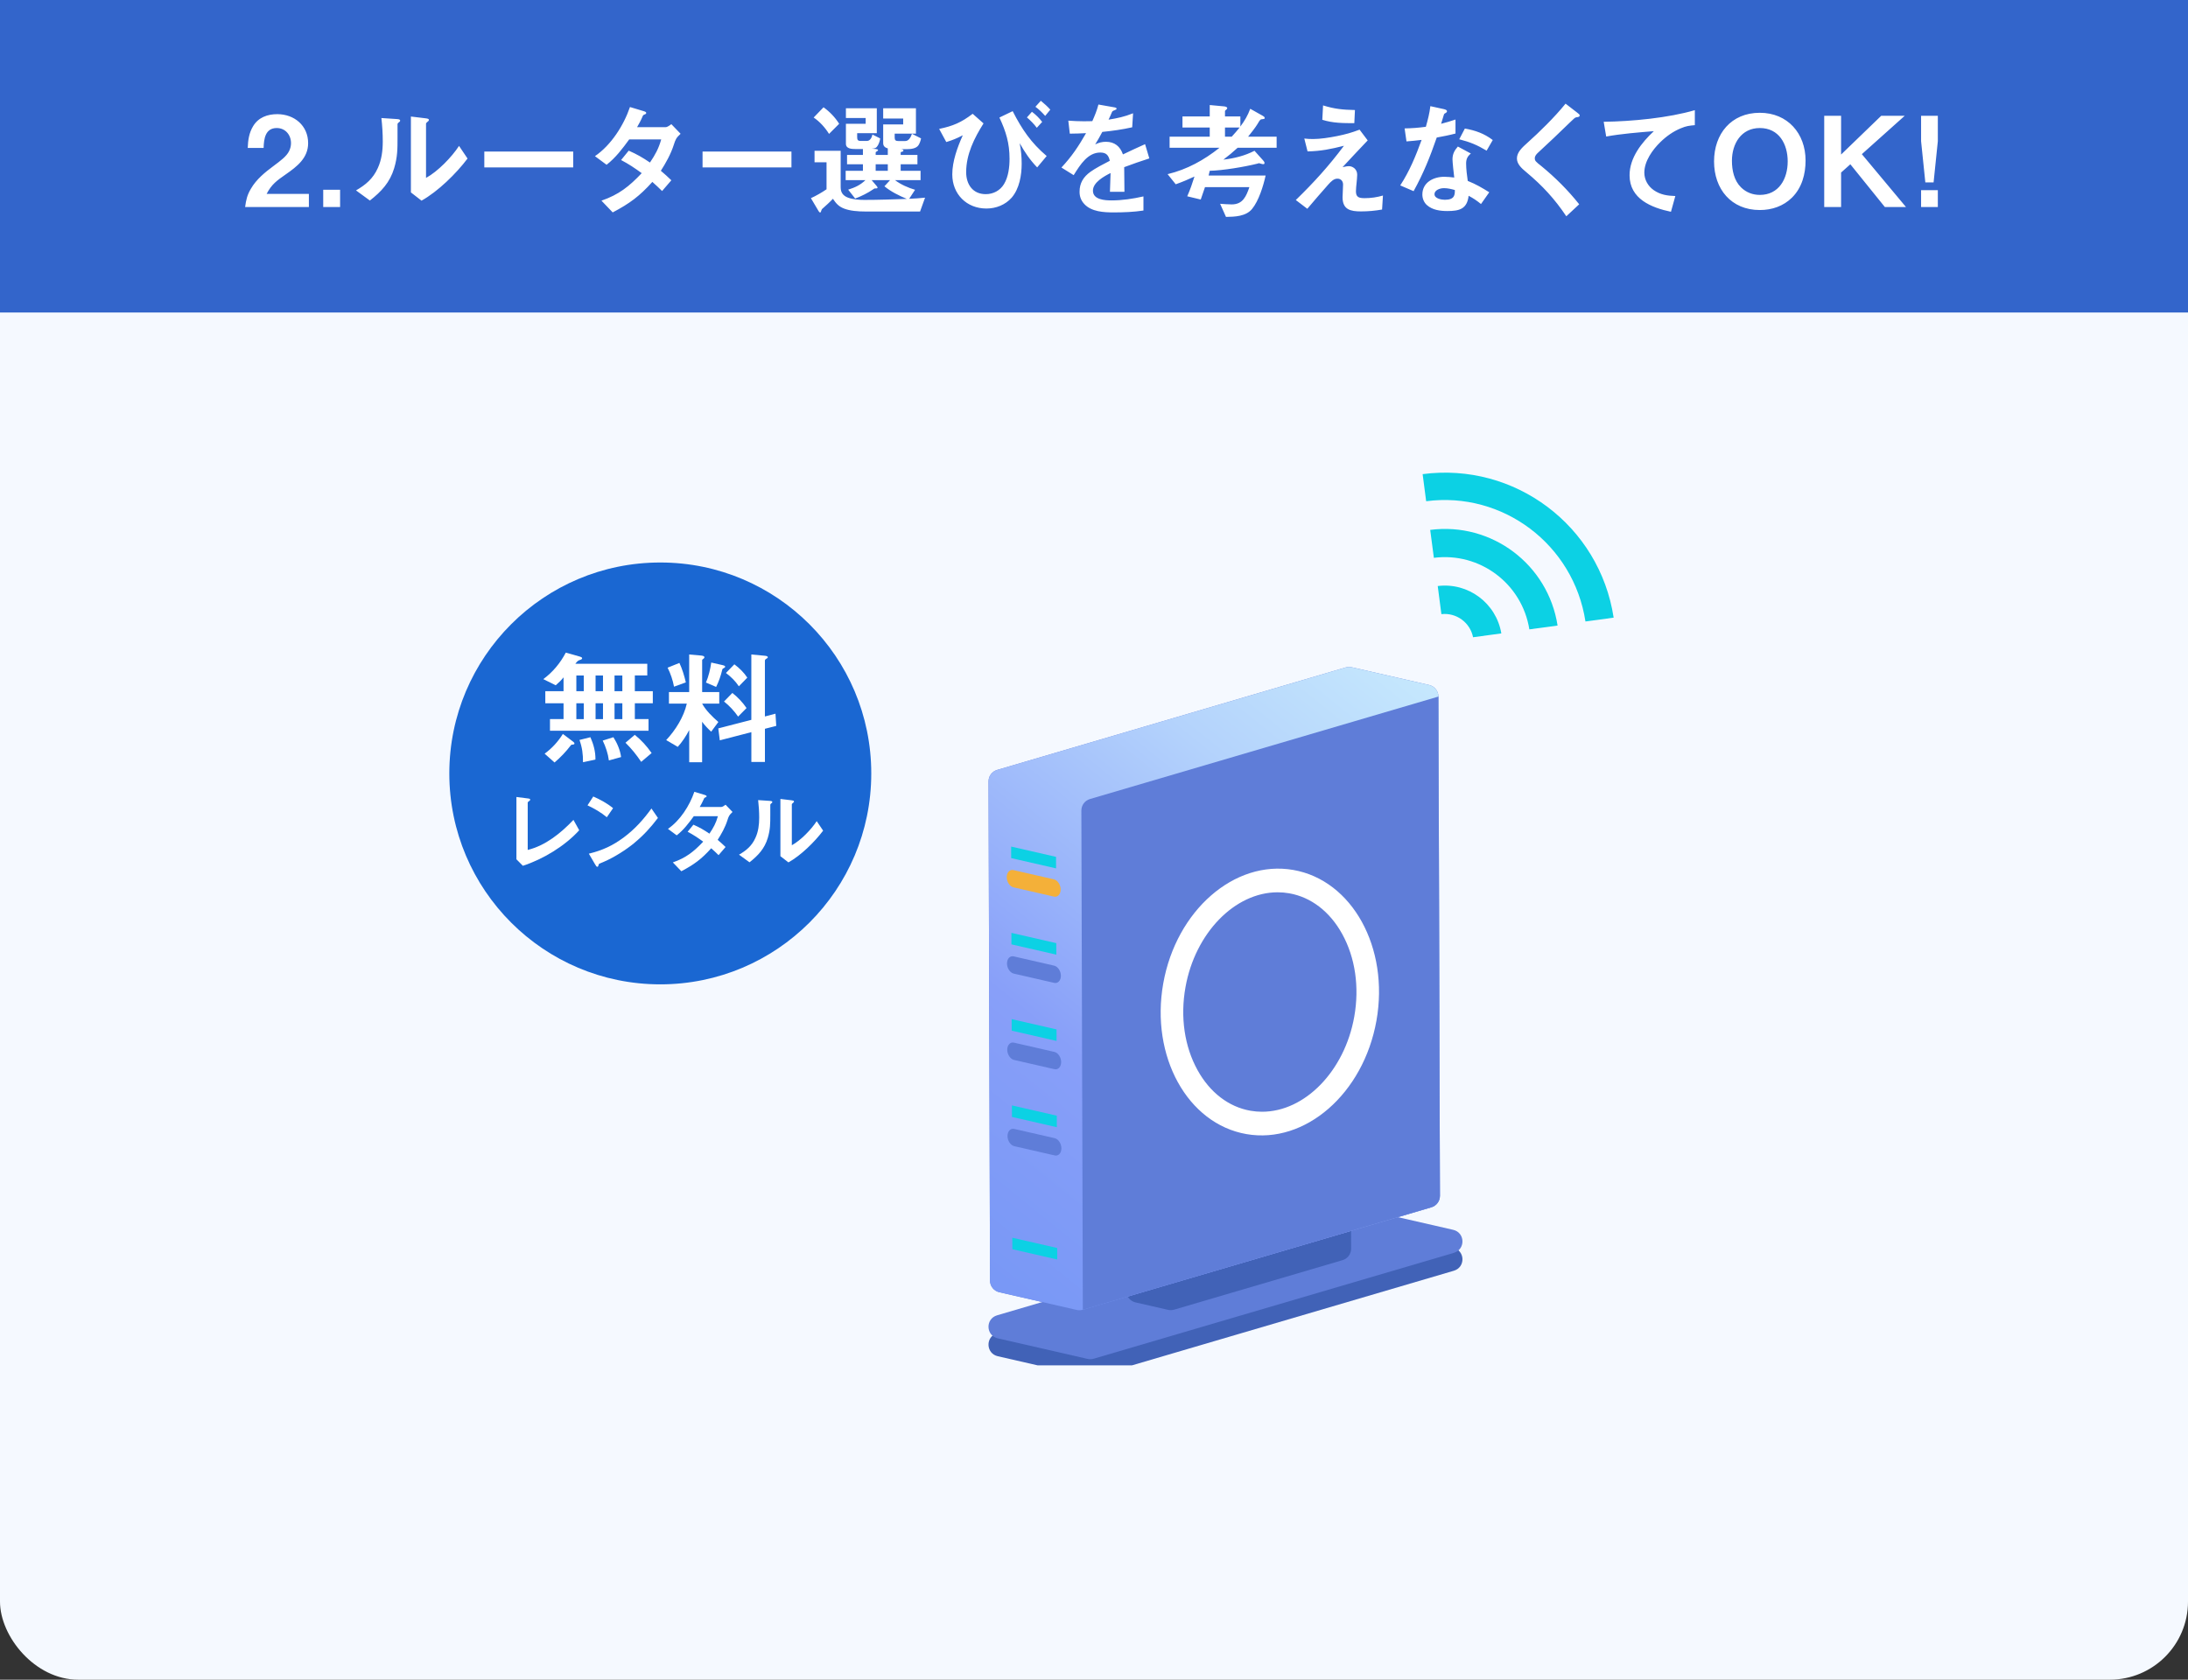 <svg width="560" height="430" viewBox="0 0 560 430" fill="none" xmlns="http://www.w3.org/2000/svg">
<rect x="0" y="0" width="560" height="430" fill="#333333" stroke="none"/>
<rect width="560" height="430" rx="20" fill="#F5F9FF"/>
<path d="M0 0H560V80H0V0Z" fill="#3365CB"/>
<path d="M67.472 37.864H63.408C63.472 35.816 63.76 33.992 64.784 32.296C66.128 30.056 68.464 29.224 70.96 29.224C75.312 29.224 78.864 32.136 78.864 36.648C78.864 40.456 76.016 42.632 73.168 44.616C70.928 46.184 69.52 47.144 68.24 49.64H79.056V53H62.736C62.992 51.144 63.248 49.96 64.208 48.328C65.616 45.896 67.824 44.104 70.032 42.472C71.824 41.128 73.328 40.04 74 38.664C74.32 38.024 74.48 37.32 74.48 36.648C74.48 34.504 73.008 32.776 70.832 32.776C67.888 32.776 67.536 35.56 67.472 37.864ZM87.045 48.584V53H82.725V48.584H87.045ZM105.166 29.832L108.878 30.28C109.39 30.344 109.774 30.408 109.774 30.696C109.774 30.888 109.646 31.016 109.39 31.208C109.134 31.4 109.038 31.56 109.038 31.624V45.544C112.046 43.912 115.63 40.2 117.486 37.352L119.662 40.584C116.782 44.424 112.078 49.032 107.886 51.368L105.166 49.256V29.832ZM100.878 43.08C99.79 46.696 97.614 49.032 94.669 51.336L91.118 48.744C93.614 47.304 95.469 45.736 96.686 43.048C97.677 40.904 97.966 38.536 97.966 36.2C97.966 34.216 97.838 32.2 97.614 30.216L101.486 30.472C101.934 30.504 102.414 30.536 102.414 30.856C102.414 31.08 102.286 31.176 102.062 31.336C101.806 31.528 101.742 31.656 101.742 31.848V35.176C101.742 38.184 101.742 40.2 100.878 43.08ZM146.707 42.856H123.955V38.792H146.707V42.856ZM169.137 43.72C170.065 44.488 170.961 45.32 171.825 46.152L169.457 48.904C168.657 48.104 167.825 47.336 166.961 46.568C163.697 50.216 161.137 52.104 156.817 54.376L153.937 51.368C158.385 49.832 161.041 47.72 164.241 44.328C162.449 43.016 160.913 41.992 158.961 40.968L160.913 38.568C163.025 39.496 164.465 40.328 166.353 41.608C167.729 39.56 168.561 38.056 169.233 35.688H161.041C159.313 38.056 157.585 40.36 155.249 42.184L152.273 39.976C156.401 37.16 159.633 32.104 161.233 27.4L164.753 28.456C165.169 28.584 165.393 28.712 165.393 28.904C165.393 29.096 165.297 29.192 164.945 29.32C164.593 29.448 164.561 29.544 164.337 30.088C164.049 30.792 163.441 31.88 163.057 32.552H170.385C170.801 32.552 171.505 32.04 171.825 31.784L174.193 34.248C173.073 35.272 172.881 35.72 172.465 37.032C171.697 39.464 170.385 41.768 169.137 43.72ZM202.565 42.856H179.813V38.792H202.565V42.856ZM208.25 30.088L210.778 27.464C212.378 28.616 213.722 30.024 214.778 31.688L212.186 34.28C211.194 32.68 209.818 31.144 208.25 30.088ZM210.17 54.024C210.106 54.248 210.01 54.408 209.946 54.408C209.754 54.408 209.594 54.184 209.498 54.024L207.546 50.728C208.89 50.12 210.33 49.288 211.546 48.456V41.544H208.474V38.6H215.162V47.944C215.162 49.32 215.802 50.12 217.05 50.6C218.33 51.08 219.962 51.176 221.21 51.176C224.826 51.176 228.474 51.048 232.09 50.92C230.17 50.12 227.962 49.032 226.362 47.688L227.802 46.12H223.098L224.378 47.624C224.506 47.784 224.602 47.944 224.602 48.008C224.602 48.2 224.442 48.232 224.282 48.232H223.962C223.802 48.232 223.578 48.392 223.45 48.488C222.106 49.416 220.346 50.28 218.874 50.824L217.082 48.552C218.81 48.008 220.154 47.4 221.498 46.12H216.442V43.72H220.858V42.056H216.794V39.656H220.858V38.152H219.002C217.946 38.152 216.506 38.088 216.506 36.808V31.688H221.562V30.216H216.506V27.72H224.41V34.088H219.386V35.112C219.386 35.72 219.514 36.072 220.186 36.072H221.946C222.33 36.072 222.65 35.816 222.874 35.496C223.098 35.176 223.226 34.76 223.29 34.44L225.274 35.432C225.21 36.04 224.986 36.648 224.698 37.192C224.282 37.928 223.898 38.024 223.098 38.056L224.186 38.152C224.442 38.184 224.73 38.248 224.73 38.44C224.73 38.536 224.57 38.696 224.41 38.76C224.186 38.856 224.122 38.92 224.122 39.112V39.656H227.226V37.992C226.522 37.8 226.042 37.416 226.042 36.648V31.848H231.162V30.344H226.042V27.72H234.426V34.216H228.986V35.24C228.986 35.912 229.274 36.104 229.914 36.104H231.674C232.122 36.104 232.474 35.88 232.73 35.56C233.05 35.176 233.274 34.664 233.402 34.248L235.738 35.432C235.642 35.976 235.386 36.712 235.066 37.192C234.458 38.056 233.082 38.184 232.09 38.184H230.65C230.842 38.216 231.226 38.28 231.226 38.536C231.226 38.696 231.034 38.824 230.842 38.856C230.586 38.888 230.522 38.92 230.522 39.08V39.656H234.81V42.056H230.522V43.72H235.61V46.12H229.082C230.49 47.208 232.506 48.104 234.202 48.584L232.698 50.888C234.042 50.824 235.418 50.76 236.762 50.6L235.482 54.152H221.722C219.386 54.152 217.562 53.96 216.09 53.416C214.65 52.872 214.01 52.104 213.178 50.888C212.474 51.656 211.162 52.84 210.682 53.256C210.362 53.512 210.298 53.608 210.17 54.024ZM227.226 43.72V42.056H224.122V43.72H227.226ZM265.009 27.336L266.385 25.8C267.249 26.504 268.081 27.24 268.817 28.072L267.505 29.672C266.737 28.808 265.937 28.008 265.009 27.336ZM240.369 33C243.921 32.264 246.065 31.336 248.945 29.128L251.729 31.592C249.361 35.336 247.281 39.496 247.281 44.072C247.281 47.176 248.945 49.704 252.305 49.704C254.225 49.704 255.985 48.776 256.977 47.112C258.097 45.256 258.385 42.76 258.385 40.648C258.385 36.648 257.457 33.64 255.793 30.088L259.185 28.456C261.553 33.096 263.889 36.552 267.889 39.944L265.457 42.856C263.569 40.904 262.321 39.016 260.977 36.648C261.329 38.376 261.489 40.136 261.489 41.896C261.489 44.84 260.913 48.296 258.929 50.6C257.297 52.456 254.897 53.384 252.465 53.384C247.409 53.384 243.729 49.704 243.729 44.648C243.729 41.288 245.041 37.704 246.417 34.632C244.881 35.432 243.793 35.88 242.193 36.36L240.369 33ZM262.833 30.056L264.113 28.616C265.105 29.352 265.969 30.216 266.737 31.208L265.361 32.712C264.625 31.72 263.761 30.856 262.833 30.056ZM287.728 42.792C287.728 44.456 287.76 47.016 287.792 49.096H284.08C284.144 47.496 284.208 45.896 284.24 44.296C282.576 45.128 279.728 46.696 279.728 48.808C279.728 51.144 282.8 51.304 284.496 51.304C287.248 51.304 289.968 50.888 292.656 50.28V53.896C290.128 54.28 287.568 54.376 285.04 54.376C282.512 54.376 279.344 54.216 277.52 52.232C276.688 51.336 276.304 50.312 276.304 49.096C276.304 46.856 277.296 45.288 279.056 44.008C280.272 43.112 282.608 41.896 284.048 41.16C283.728 39.752 283.152 39.048 281.616 39.048C278.448 39.048 276.528 42.056 274.8 44.84L271.664 42.888C274.352 40.008 276.016 37.48 277.968 34.088C276.592 34.152 275.184 34.216 273.808 34.216L273.424 30.888C274.736 30.984 276.08 31.048 277.424 31.048C278.128 31.048 278.768 31.048 279.568 31.016C280.208 29.576 280.752 28.264 281.136 26.76L285.136 27.464C285.52 27.528 285.776 27.592 285.776 27.816C285.776 28.008 285.648 28.072 285.232 28.232C284.816 28.392 284.688 28.456 284.56 28.776C284.464 29.032 284.016 30.056 283.728 30.632C286.064 30.248 287.76 29.896 290 29L289.776 32.584C287.248 33.16 284.688 33.512 282.128 33.768C281.552 34.856 280.944 35.944 280.304 36.968C281.2 36.52 282.064 36.296 283.056 36.296C285.264 36.296 286.704 37.48 287.408 39.528C289.296 38.632 291.184 37.736 293.072 36.904L294.16 40.552C291.984 41.256 289.84 41.992 287.728 42.792ZM317.462 29.8V32.392C318.582 30.856 319.318 29.64 319.99 27.848L323.125 29.608C323.35 29.736 323.701 29.928 323.701 30.216C323.701 30.44 323.446 30.472 323.125 30.504C322.582 30.536 322.517 30.6 321.846 31.752C321.398 32.52 320.054 34.248 319.446 34.984H326.742V37.832H316.757C315.573 38.92 314.389 39.912 313.11 40.872C315.893 40.552 318.582 39.88 321.078 38.6L323.286 41.064C323.51 41.32 323.638 41.48 323.638 41.736C323.638 41.928 323.542 42.024 323.35 42.024C323.19 42.024 322.965 41.992 322.774 41.928C322.486 41.832 322.294 41.768 322.229 41.768C322.166 41.768 321.941 41.864 321.814 41.896C318.486 42.728 312.918 43.656 309.622 43.72C309.526 44.136 309.429 44.552 309.333 44.936H323.926C323.35 47.56 322.166 51.432 320.438 53.512C318.87 55.4 316.054 55.496 313.781 55.528L312.278 52.168C313.27 52.232 314.261 52.328 315.253 52.328C318.101 52.328 318.965 50.248 319.766 47.912H308.405C308.054 48.968 307.701 50.024 307.318 51.08L303.861 50.248C304.597 48.616 305.174 46.92 305.717 45.192C304.149 45.928 302.549 46.6 300.917 47.176L298.837 44.584C303.797 43.4 308.181 40.968 312.118 37.832H299.349V34.984H309.622V32.648H302.645V29.8H309.622V26.888L313.365 27.24C313.59 27.272 314.101 27.368 314.101 27.688C314.101 27.816 314.006 27.944 313.846 28.072C313.558 28.296 313.525 28.328 313.525 28.52V29.8H317.462ZM317.27 32.648H313.525V34.984H315.253C315.958 34.216 316.629 33.448 317.27 32.648ZM338.626 26.984C341.602 27.912 343.714 28.104 346.786 28.168L346.626 31.528C343.842 31.528 341.122 31.528 338.434 30.664L338.626 26.984ZM333.826 35.464C334.562 35.56 335.33 35.592 336.098 35.592C337.858 35.592 340.226 35.24 342.274 34.824C344.418 34.376 345.762 34.024 347.97 33.192L350.05 35.944C347.906 38.184 345.73 40.52 343.618 42.792C344.674 42.568 344.898 42.536 345.218 42.536C346.178 42.536 347.362 43.272 347.362 44.712C347.362 45.128 347.266 46.376 347.202 46.856C347.138 47.432 347.042 48.392 347.042 48.968C347.042 50.472 347.778 50.728 349.282 50.728C350.882 50.728 352.418 50.504 353.954 50.056L353.73 53.64C351.938 53.96 350.146 54.12 348.322 54.12C345.666 54.12 343.618 53.672 343.618 50.504C343.618 49.992 343.65 49.448 343.682 48.936C343.714 48.456 343.746 47.816 343.746 47.24C343.746 46.376 343.202 45.736 342.306 45.736C341.378 45.736 340.674 46.44 339.906 47.304C338.114 49.32 336.354 51.368 334.594 53.448L331.65 51.208C336.29 46.696 340.098 42.504 343.97 37.32C340.674 38.152 338.082 38.696 334.658 38.76L333.826 35.464ZM368.841 31.688C370.089 31.368 371.337 31.016 372.521 30.6V34.184C370.953 34.6 369.321 34.92 367.721 35.208C365.993 40.2 364.361 44.296 361.801 48.936L358.377 47.464C360.745 43.848 362.377 39.88 363.849 35.816C362.569 35.976 361.257 36.104 359.977 36.2L359.497 32.872C361.449 32.84 363.049 32.712 364.937 32.456C365.449 30.632 365.865 29.064 366.089 27.176L369.577 27.944C369.961 28.04 370.345 28.168 370.345 28.488C370.345 28.712 370.121 28.872 369.929 28.968C369.673 29.096 369.609 29.16 369.513 29.48C369.417 29.832 369.161 30.696 368.841 31.688ZM373.481 35.656L374.921 32.904C377.609 33.384 379.881 34.184 382.057 35.848L380.489 38.568C378.025 37.096 376.233 36.36 373.481 35.656ZM375.657 46.312C377.737 47.144 379.273 48.04 381.161 49.224L379.049 52.232C377.993 51.368 377.097 50.76 375.881 50.12C375.497 53.512 373.513 54.024 370.441 54.024C368.617 54.024 366.633 53.768 365.225 52.52C364.457 51.848 364.041 50.824 364.041 49.8C364.041 46.696 366.889 45.256 369.641 45.256C370.505 45.256 371.337 45.352 372.201 45.448C372.073 44.52 371.753 41.448 371.753 40.776C371.753 39.432 372.265 38.504 373.129 37.512L376.457 39.304C375.593 40.008 375.241 40.712 375.241 41.864C375.241 43.24 375.465 45 375.657 46.312ZM372.361 48.648C371.465 48.392 370.537 48.168 369.577 48.168C368.393 48.168 367.145 48.744 367.145 49.704C367.145 50.856 368.969 51.144 369.801 51.144C372.329 51.144 372.361 49.864 372.361 48.648ZM400.692 26.536L403.636 28.808C404.148 29.192 404.308 29.352 404.308 29.544C404.308 29.832 404.116 29.96 403.476 30.024C403.124 30.056 402.868 30.312 401.748 31.4C399.092 33.992 396.404 36.552 393.652 39.08C393.268 39.432 392.82 39.912 392.82 40.488C392.82 41.16 393.012 41.352 394.516 42.536C398.068 45.448 401.332 48.712 404.18 52.296L400.884 55.368C397.908 50.92 394.772 47.528 390.676 44.104C389.3 42.984 388.244 41.928 388.244 40.552C388.244 38.952 389.652 37.704 390.932 36.552C393.908 33.896 397.908 29.992 400.692 26.536ZM410.451 31.176C417.715 31.08 427.027 30.184 433.779 28.2V32.04C432.339 32.168 431.539 32.264 430.195 32.84C428.243 33.64 426.483 34.888 424.979 36.36C422.963 38.312 420.851 41.256 420.851 44.2C420.851 45.992 421.779 47.624 423.219 48.648C424.947 49.864 426.739 50.12 428.787 50.184L427.667 54.216C422.643 53.16 417.075 50.92 417.075 44.872C417.075 40.36 420.179 36.488 423.283 33.576C419.411 33.896 414.899 34.248 411.091 34.952L410.451 31.176ZM462.121 41.096C462.121 44.552 461.193 48.072 458.633 50.6C456.425 52.776 453.513 53.768 450.409 53.768C443.081 53.768 438.697 48.392 438.697 41.32C438.697 34.28 443.081 28.872 450.409 28.872C457.513 28.872 462.121 34.152 462.121 41.096ZM443.273 41.16C443.273 43.592 443.817 46.216 445.609 47.976C446.921 49.256 448.585 49.896 450.409 49.896C455.305 49.896 457.545 45.768 457.545 41.32C457.545 36.904 455.337 32.776 450.409 32.776C445.641 32.776 443.273 36.808 443.273 41.16ZM476.524 39.464L487.82 53H482.412L473.58 42.056L471.212 44.168V53H466.892V29.64H471.212V39.56L481.484 29.64H487.5L476.524 39.464ZM495.973 29.64V36.136L494.885 46.696H492.773L491.685 36.136V29.64H495.973ZM495.973 48.68V53H491.685V48.68H495.973Z" fill="white"/>
<g clip-path="url(#clip0_886_1045)">
<path d="M255.2 341.297L347.38 314.195C347.891 314.045 348.428 314.032 348.945 314.149L371.916 319.409C375.001 320.115 375.132 324.413 372.1 325.31L279.92 352.412C279.409 352.562 278.872 352.575 278.355 352.457L255.384 347.198C252.3 346.491 252.169 342.194 255.2 341.297Z" fill="#4162B7"/>
<path d="M255.2 336.718L347.38 309.616C347.891 309.466 348.428 309.453 348.945 309.57L371.916 314.83C375.001 315.536 375.132 319.834 372.1 320.73L279.92 347.833C279.409 347.983 278.872 347.996 278.355 347.878L255.384 342.619C252.3 341.912 252.169 337.614 255.2 336.718Z" fill="#5F7DD8"/>
<path d="M343.242 255.144L334.925 253.24C334.408 253.122 333.865 253.135 333.36 253.286L290.26 265.957C288.95 266.343 288.053 267.54 288.06 268.894L288.243 330.451C288.243 331.871 289.238 333.094 290.627 333.415L298.943 335.318C299.46 335.436 300.004 335.423 300.508 335.272L343.608 322.601C344.918 322.215 345.815 321.018 345.809 319.664L345.625 258.107C345.625 256.687 344.63 255.464 343.242 255.144Z" fill="#4162B7"/>
<path d="M365.774 175.355L345.972 170.821C345.455 170.704 344.912 170.717 344.407 170.867L255.207 197.099C253.897 197.485 253 198.676 253.007 200.03L253.387 327.848C253.387 329.267 254.382 330.491 255.77 330.811L275.572 335.344C276.089 335.462 276.633 335.449 277.137 335.299L366.331 309.073C367.641 308.687 368.538 307.49 368.531 306.136L368.151 178.318C368.151 176.899 367.156 175.675 365.768 175.355H365.774Z" fill="#5F7DD8"/>
<path d="M365.774 175.355L345.972 170.821C345.455 170.704 344.912 170.717 344.407 170.867L255.207 197.099C253.897 197.485 253 198.676 253.007 200.03L253.387 327.848C253.387 329.267 254.382 330.491 255.77 330.811L275.572 335.344C276.089 335.462 276.633 335.449 277.137 335.299L366.331 309.073C367.641 308.687 368.538 307.49 368.531 306.136L368.151 178.318C368.151 176.899 367.156 175.675 365.768 175.355H365.774Z" fill="url(#paint0_linear_886_1045)"/>
<path d="M276.764 207.481L277.143 335.299L366.337 309.073C367.647 308.687 368.544 307.49 368.537 306.136L368.158 178.318L278.97 204.55C277.661 204.936 276.764 206.133 276.77 207.487L276.764 207.481Z" fill="#5F7DD8"/>
<path d="M269.934 295.794C270.884 296.009 271.656 295.198 271.656 293.981C271.656 292.765 270.877 291.587 269.921 291.371L259.581 289.003C258.632 288.787 257.866 289.605 257.866 290.822C257.866 292.039 258.645 293.203 259.594 293.419L269.934 295.787V295.794Z" fill="#5F7DD8"/>
<path d="M269.737 229.533C270.687 229.749 271.46 228.938 271.46 227.721C271.46 226.504 270.68 225.327 269.724 225.111L259.385 222.743C258.435 222.527 257.669 223.344 257.669 224.561C257.669 225.778 258.448 226.942 259.398 227.158L269.737 229.526V229.533Z" fill="#F4B039"/>
<path d="M269.869 273.709C270.818 273.925 271.591 273.114 271.591 271.89C271.591 270.674 270.812 269.509 269.856 269.287L259.516 266.919C258.566 266.703 257.8 267.514 257.8 268.731C257.8 269.947 258.58 271.118 259.529 271.341L269.869 273.709Z" fill="#5F7DD8"/>
<path d="M269.803 251.618C270.752 251.833 271.525 251.022 271.525 249.806C271.525 248.589 270.746 247.424 269.79 247.202L259.45 244.834C258.501 244.618 257.734 245.429 257.734 246.646C257.734 247.863 258.514 249.027 259.463 249.243L269.803 251.611V251.618Z" fill="#5F7DD8"/>
<path d="M258.795 216.724L258.802 219.675L270.294 222.304L270.281 219.354L258.795 216.724Z" fill="#0CD1E4"/>
<path d="M258.998 285.935L270.484 288.565L270.477 285.615L258.992 282.985L258.998 285.935Z" fill="#0CD1E4"/>
<path d="M258.933 263.851L270.418 266.48L270.412 263.53L258.926 260.9L258.933 263.851Z" fill="#0CD1E4"/>
<path d="M270.589 322.431L270.576 319.487L259.09 316.858L259.103 319.801L270.589 322.431Z" fill="#0CD1E4"/>
<path d="M258.867 241.759L270.36 244.389L270.346 241.445L258.861 238.816L258.867 241.759Z" fill="#0CD1E4"/>
<path d="M352.291 261.286C348.972 279.956 334.061 292.961 318.994 290.325C303.926 287.688 294.405 270.418 297.725 251.748C301.045 233.079 315.955 220.074 331.023 222.71C346.09 225.346 355.611 242.616 352.291 261.286ZM346.608 260.292C347.963 252.684 346.87 245.154 343.523 239.097C340.361 233.36 335.541 229.657 329.955 228.683C328.986 228.512 327.991 228.427 327.009 228.427C316.021 228.427 305.871 238.881 303.409 252.743C302.053 260.351 303.147 267.88 306.493 273.938C309.656 279.675 314.475 283.377 320.061 284.352C321.03 284.522 322.025 284.607 323.008 284.607C333.996 284.607 344.145 274.154 346.608 260.292Z" fill="white"/>
<path fill-rule="evenodd" clip-rule="evenodd" d="M413 158.117C409.399 134.541 387.652 118.272 364.111 121.379L365.015 128.314C384.646 125.736 402.759 139.382 405.784 159.099L413.007 158.117H413Z" fill="#0CD1E4"/>
<path fill-rule="evenodd" clip-rule="evenodd" d="M366.049 135.66L366.986 142.803C378.753 141.292 389.558 149.404 391.424 161.12L398.647 160.139C396.217 144.458 381.759 133.612 366.056 135.653L366.049 135.66Z" fill="#0CD1E4"/>
<path fill-rule="evenodd" clip-rule="evenodd" d="M384.254 162.154C382.95 154.408 375.787 149.051 367.975 150.025L368.911 157.221C372.755 156.783 376.265 159.373 377.018 163.135L384.247 162.154H384.254Z" fill="#0CD1E4"/>
</g>
<g clip-path="url(#clip1_886_1045)">
<path d="M168.997 251.993C198.818 251.993 222.993 227.818 222.993 197.997C222.993 168.175 198.818 144 168.997 144C139.175 144 115 168.175 115 197.997C115 227.818 139.175 251.993 168.997 251.993Z" fill="#1A67D2"/>
<path d="M148.444 168.099C148.672 168.166 148.994 168.293 148.994 168.515C148.994 168.736 148.705 168.87 148.477 168.93C147.901 169.091 147.673 169.379 147.257 169.929H165.665V172.919H162.481V176.941H167.08V180.031H162.481V184.087H165.987V187.077H140.762V184.087H144.234V180.031H139.568V176.941H144.234V173.402C143.624 174.172 142.98 174.782 142.236 175.433L139.052 173.857C141.466 172.088 143.43 169.708 144.811 167.067L148.444 168.099ZM146.667 189.852C146.922 190.046 147.023 190.174 147.023 190.335C147.023 190.589 146.667 190.623 146.473 190.623C146.245 190.623 146.218 190.656 146.084 190.817C144.864 192.426 143.477 193.874 141.935 195.195L139.394 192.942C141.258 191.588 142.84 189.852 144.06 187.888L146.667 189.852ZM149.409 172.926H147.512V176.948H149.409V172.926ZM149.409 184.094V180.038H147.512V184.094H149.409ZM151.112 188.726C151.916 190.556 152.432 192.426 152.399 194.45L149.215 195.128C149.215 193.003 149.02 191.427 148.316 189.43L151.119 188.726H151.112ZM154.33 172.926H152.432V176.948H154.33V172.926ZM154.33 184.094V180.038H152.432V184.094H154.33ZM156.997 188.726C157.963 190.241 158.734 192.037 158.962 193.807L155.838 194.672C155.61 192.902 155.033 191.199 154.262 189.59L156.997 188.726ZM159.283 172.926H157.286V176.948H159.283V172.926ZM159.283 184.094V180.038H157.286V184.094H159.283ZM162.468 188.116C164.204 189.53 165.491 190.945 166.778 192.781L164.11 195.034C162.89 193.23 161.663 191.689 160.088 190.14L162.468 188.116Z" fill="white"/>
<path d="M179.715 195.128H176.397V186.889C175.687 188.303 174.534 190.04 173.468 191.199L170.505 189.463C172.885 186.922 175.01 183.544 175.781 180.132H171.209V177.169H176.391V167.549L179.286 167.804C179.769 167.838 180.285 167.931 180.285 168.253C180.285 168.448 180.158 168.541 180.031 168.642C179.803 168.803 179.709 168.87 179.709 169.031V177.169H184.086V180.132H179.709C180.674 181.902 182.35 183.51 183.858 184.831L182.021 187.311C181.184 186.54 180.379 185.702 179.702 184.771V195.134L179.715 195.128ZM173.89 169.708C174.628 171.283 175.144 173.019 175.533 174.695L172.509 175.788C172.221 174.179 171.611 172.376 170.867 170.928L173.89 169.708ZM184.736 170.224C185.346 170.351 185.608 170.479 185.608 170.673C185.608 170.801 185.447 170.961 185.219 171.062C184.931 171.189 184.897 171.256 184.83 171.545C184.508 172.926 183.959 174.534 183.288 175.855L180.681 174.729C181.358 173.187 181.807 171.283 182.035 169.614L184.736 170.224ZM198.479 182.706L198.673 185.83L195.777 186.567V195.061H192.305V187.432L184.227 189.523L183.838 186.467L192.298 184.281V167.549L195.744 167.871C196.132 167.905 196.514 167.999 196.514 168.26C196.514 168.387 196.387 168.515 196.126 168.649C195.871 168.776 195.77 168.971 195.77 169.131V183.417L198.472 182.706H198.479ZM187.438 177.397C188.792 178.429 190.106 179.844 191.071 181.258L188.913 183.45C187.947 182.036 186.627 180.621 185.306 179.589L187.431 177.404L187.438 177.397ZM187.954 170.063C189.241 171.028 190.401 172.155 191.266 173.475L189.107 175.694C188.236 174.374 187.049 173.214 185.796 172.282L187.954 170.063Z" fill="white"/>
<path d="M135.043 204.385C135.432 204.432 135.694 204.479 135.694 204.7C135.694 204.895 135.573 204.988 135.305 205.156C135.184 205.23 135.064 205.37 135.064 205.471V217.584C139.649 216.451 143.557 213.267 146.768 209.889L148.243 212.543C144.603 216.572 138.978 219.977 133.817 221.64L132.174 219.977V204.03L135.043 204.392V204.385Z" fill="white"/>
<path d="M155.315 209.212C153.82 207.978 152.131 206.993 150.368 206.168L151.842 203.902C153.605 204.673 155.436 205.665 156.91 206.892L155.315 209.212ZM162.387 215.774C160.188 217.584 157.245 219.441 154.691 220.554C153.967 220.869 153.8 220.943 153.559 221.037C153.27 221.157 153.243 221.231 153.197 221.445C153.15 221.66 153.076 221.901 152.881 221.901C152.687 221.901 152.546 221.687 152.305 221.271L150.71 218.543C154.162 217.698 156.816 216.492 159.659 214.367C162.481 212.268 164.68 209.808 166.731 206.979L168.393 209.393C166.557 211.806 164.727 213.83 162.387 215.761V215.774Z" fill="white"/>
<path d="M185.695 216.84L183.912 218.918C183.309 218.315 182.679 217.738 182.028 217.155C179.568 219.904 177.637 221.332 174.38 223.041L172.208 220.775C175.559 219.615 177.564 218.027 179.977 215.466C178.623 214.481 177.47 213.703 175.995 212.932L177.47 211.122C179.065 211.819 180.151 212.449 181.572 213.415C182.611 211.873 183.235 210.733 183.744 208.95H177.57C176.27 210.733 174.963 212.476 173.2 213.85L170.954 212.188C174.065 210.063 176.505 206.249 177.711 202.703L180.366 203.5C180.681 203.594 180.848 203.695 180.848 203.835C180.848 203.976 180.775 204.05 180.513 204.15C180.245 204.244 180.225 204.318 180.057 204.727C179.843 205.257 179.38 206.081 179.092 206.584H184.616C184.931 206.584 185.46 206.195 185.702 206.007L187.485 207.864C186.64 208.635 186.493 208.977 186.184 209.962C185.608 211.799 184.616 213.535 183.677 215.003C184.374 215.58 185.052 216.21 185.702 216.84H185.695Z" fill="white"/>
<path d="M191.829 220.748L189.147 218.798C191.031 217.712 192.432 216.532 193.344 214.501C194.095 212.885 194.309 211.102 194.309 209.339C194.309 207.844 194.215 206.322 194.041 204.827L196.964 205.022C197.299 205.049 197.661 205.069 197.661 205.31C197.661 205.478 197.567 205.551 197.393 205.672C197.198 205.813 197.151 205.913 197.151 206.061V208.568C197.151 210.834 197.151 212.356 196.501 214.527C195.683 217.256 194.041 219.012 191.822 220.755L191.829 220.748ZM202.541 204.868C202.93 204.915 203.218 204.962 203.218 205.183C203.218 205.33 203.124 205.424 202.93 205.572C202.735 205.719 202.662 205.84 202.662 205.887V216.384C204.927 215.151 207.636 212.356 209.03 210.21L210.672 212.644C208.5 215.54 204.954 219.012 201.79 220.775L199.739 219.18V204.533L202.534 204.868H202.541Z" fill="white"/>
</g>
<defs>
<linearGradient id="paint0_linear_886_1045" x1="433.175" y1="101.794" x2="144.343" y2="459.521" gradientUnits="userSpaceOnUse">
<stop stop-color="#D9FFFF"/>
<stop offset="0.09" stop-color="#D4F9FE"/>
<stop offset="0.2" stop-color="#C8EBFD"/>
<stop offset="0.32" stop-color="#B4D3FC"/>
<stop offset="0.44" stop-color="#97B1FA"/>
<stop offset="0.5" stop-color="#889FF9"/>
<stop offset="0.7" stop-color="#7094F4"/>
<stop offset="1" stop-color="#4582EC"/>
</linearGradient>
<clipPath id="clip0_886_1045">
<rect width="160" height="231.529" fill="white" transform="translate(253 118)"/>
</clipPath>
<clipPath id="clip1_886_1045">
<rect width="108" height="108" fill="white" transform="translate(115 144)"/>
</clipPath>
</defs>
</svg>

